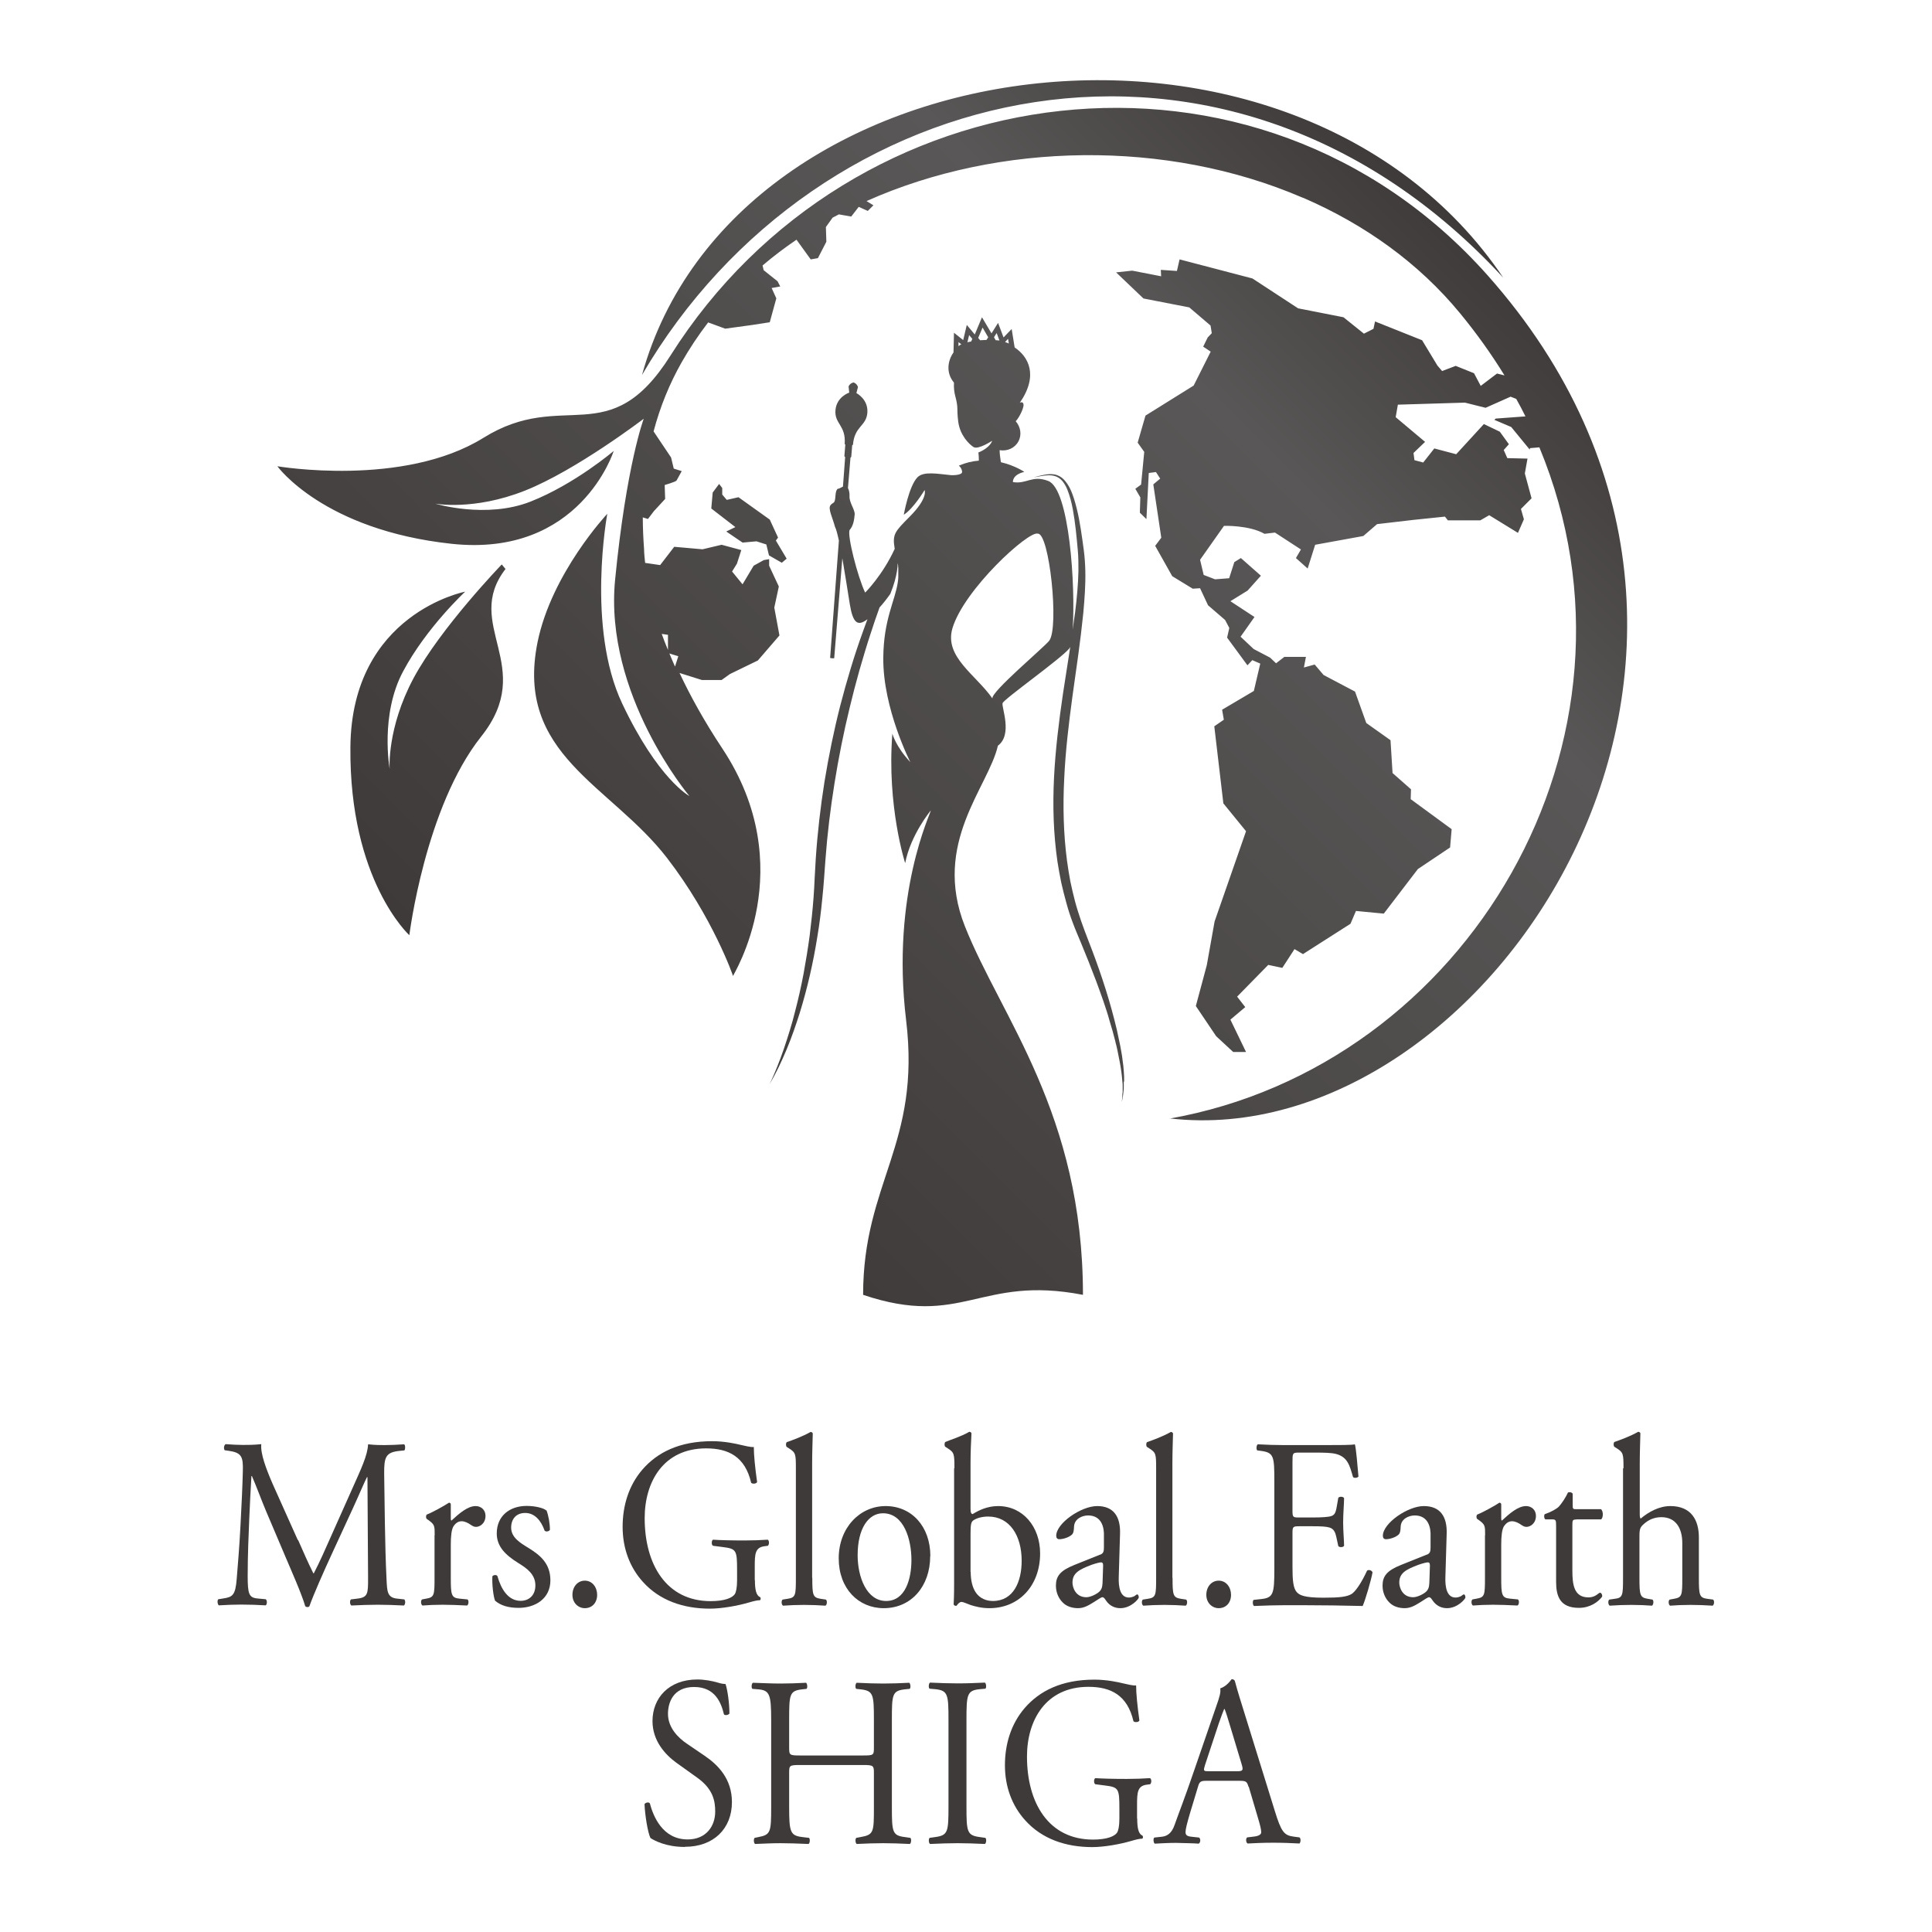 <?xml version="1.0" encoding="UTF-8"?>
<svg id="_レイヤー_2" data-name="レイヤー 2" xmlns="http://www.w3.org/2000/svg" xmlns:xlink="http://www.w3.org/1999/xlink" viewBox="0 0 123.56 123.56">
  <defs>
    <style>
      .cls-1 {
        fill: none;
      }

      .cls-1, .cls-2, .cls-3 {
        stroke-width: 0px;
      }

      .cls-2 {
        fill: url(#_名称未設定グラデーション_8);
      }

      .cls-3 {
        fill: #3e3a39;
      }
    </style>
    <linearGradient id="_名称未設定グラデーション_8" data-name="名称未設定グラデーション 8" x1="34.49" y1="68.14" x2="90.85" y2="11.78" gradientUnits="userSpaceOnUse">
      <stop offset="0" stop-color="#3e3a39"/>
      <stop offset=".76" stop-color="#595757"/>
      <stop offset="1" stop-color="#3e3a39"/>
    </linearGradient>
  </defs>
  <g id="_レイヤー_1-2" data-name="レイヤー 1">
    <g>
      <rect class="cls-1" width="123.56" height="123.56"/>
      <g>
        <g>
          <g>
            <path class="cls-3" d="M43.79,118.12c-1.18,0-1.93-.4-2.19-.57-.17-.34-.35-1.44-.38-2.17.07-.11.28-.14.34-.05.21.79.79,2.31,2.42,2.31,1.18,0,1.76-.85,1.76-1.78,0-.68-.13-1.44-1.15-2.17l-1.34-.96c-.7-.51-1.52-1.39-1.52-2.66,0-1.47,1.04-2.66,2.87-2.66.44,0,.94.09,1.31.2.18.06.38.09.49.09.13.37.25,1.24.25,1.89-.06.09-.28.14-.35.05-.18-.74-.56-1.75-1.91-1.75s-1.67,1.01-1.67,1.72c0,.9.68,1.55,1.2,1.9l1.13.77c.89.6,1.76,1.5,1.76,2.97,0,1.7-1.17,2.86-3,2.86Z"/>
            <path class="cls-3" d="M51.17,112.88c-.68,0-.7.03-.7.5v2.18c0,1.62.07,1.84.86,1.93l.41.05c.08.06.06.34-.03.39-.76-.03-1.24-.05-1.79-.05-.6,0-1.08.03-1.63.05-.08-.05-.11-.29-.03-.39l.24-.05c.79-.15.82-.31.82-1.93v-5.57c0-1.62-.1-1.89-.83-1.95l-.37-.03c-.08-.06-.06-.34.03-.39.69.02,1.17.05,1.77.05.55,0,1.03-.02,1.63-.05.08.05.11.33.03.39l-.27.03c-.82.09-.84.32-.84,1.95v1.78c0,.48.03.5.7.5h4.02c.68,0,.7-.02.7-.5v-1.78c0-1.62-.03-1.86-.86-1.95l-.27-.03c-.08-.06-.06-.34.03-.39.65.03,1.13.05,1.7.05s1.03-.02,1.66-.05c.08.05.11.33.03.39l-.3.03c-.82.09-.84.32-.84,1.95v5.57c0,1.62.03,1.83.84,1.93l.34.05c.08.06.06.34-.03.39-.67-.03-1.15-.05-1.7-.05-.58,0-1.08.02-1.7.05-.08-.05-.11-.29-.03-.39l.27-.05c.86-.15.86-.31.86-1.93v-2.18c0-.46-.03-.5-.7-.5h-4.02Z"/>
            <path class="cls-3" d="M60.66,110.01c0-1.64-.03-1.9-.86-1.98l-.35-.03c-.08-.06-.06-.34.03-.39.7.03,1.18.05,1.77.05s1.04-.02,1.74-.05c.08.05.11.33.03.39l-.35.03c-.83.08-.86.34-.86,1.98v5.51c0,1.64.03,1.86.86,1.97l.35.05c.08.06.06.34-.03.39-.7-.03-1.18-.05-1.74-.05-.59,0-1.07.02-1.77.05-.08-.05-.11-.29-.03-.39l.35-.05c.83-.11.86-.33.86-1.97v-5.51Z"/>
            <path class="cls-3" d="M72.73,116.3c0,.62.08.99.34,1.1.04.05.04.14-.01.19-.17,0-.42.06-.69.14-.75.22-1.76.4-2.52.4-1.67,0-3.21-.51-4.29-1.72-.84-.93-1.29-2.15-1.29-3.51s.39-2.65,1.27-3.67c.94-1.08,2.34-1.81,4.46-1.81.8,0,1.55.17,1.79.23.27.06.7.17.87.14,0,.51.08,1.32.21,2.24-.04.12-.3.14-.38.05-.39-1.67-1.45-2.2-2.88-2.2-2.73,0-3.93,2.14-3.93,4.46,0,2.97,1.39,5.31,4.22,5.31.87,0,1.39-.2,1.55-.46.07-.11.14-.39.14-.88v-.62c0-1.3-.04-1.39-.92-1.5l-.62-.08c-.11-.06-.1-.34,0-.39.41.03,1.18.05,2.01.05.55,0,1.03-.02,1.49-.05.1.06.11.29.01.39l-.23.03c-.59.08-.61.51-.61,1.3v.87Z"/>
            <path class="cls-3" d="M79.85,114.28c-.1-.34-.15-.39-.58-.39h-2.12c-.35,0-.44.05-.53.37l-.49,1.62c-.21.7-.31,1.11-.31,1.28,0,.19.07.28.41.31l.46.05c.1.08.1.32-.03.39-.37-.03-.8-.03-1.46-.05-.46,0-.97.03-1.35.05-.08-.06-.11-.31-.03-.39l.46-.05c.34-.03.65-.2.84-.76.25-.71.65-1.72,1.24-3.45l1.44-4.18c.2-.56.28-.85.24-1.1.34-.11.58-.39.73-.59.08,0,.18.03.21.14.18.68.41,1.39.62,2.07l1.93,6.22c.41,1.33.59,1.56,1.2,1.64l.38.05c.1.08.07.32,0,.39-.58-.03-1.07-.05-1.7-.05-.68,0-1.21.03-1.62.05-.11-.06-.13-.31-.03-.39l.41-.05c.3-.03.49-.12.49-.28,0-.17-.07-.45-.18-.82l-.62-2.1ZM77.06,112.91c-.11.36-.1.37.3.37h1.73c.41,0,.44-.06.31-.48l-.76-2.52c-.11-.37-.24-.79-.32-.98h-.03c-.04.08-.18.45-.34.91l-.89,2.69Z"/>
          </g>
          <g>
            <path class="cls-3" d="M19.07,98.5c.32.73.63,1.44.97,2.12h.03c.38-.73.73-1.53,1.08-2.32l1.32-2.96c.63-1.41,1.04-2.26,1.07-2.97.48.05.77.05,1.06.05.35,0,.82-.02,1.25-.05.08.06.08.33.01.39l-.3.03c-.89.09-1,.39-.99,1.47.03,1.64.04,4.5.15,6.73.04.77.03,1.19.69,1.25l.45.05c.08.09.07.32-.03.39-.58-.03-1.15-.05-1.66-.05s-1.13.02-1.7.05c-.1-.08-.11-.29-.03-.39l.41-.05c.69-.08.69-.33.69-1.32l-.04-6.45h-.03c-.1.17-.63,1.41-.91,2.01l-1.25,2.71c-.63,1.36-1.27,2.82-1.52,3.53-.03.05-.08.06-.14.06-.03,0-.1-.02-.13-.06-.24-.82-.92-2.34-1.24-3.1l-1.27-2.99c-.3-.71-.59-1.52-.9-2.23h-.03c-.06.96-.1,1.86-.14,2.75-.04.94-.1,2.32-.1,3.64,0,1.15.08,1.39.63,1.44l.53.05c.1.09.08.34-.01.39-.48-.03-1.03-.05-1.56-.05-.45,0-.96.02-1.44.05-.08-.08-.11-.31-.03-.39l.31-.05c.59-.09.79-.19.87-1.27.08-1.02.16-1.87.24-3.4.07-1.28.13-2.6.15-3.45.03-.97-.08-1.21-.94-1.33l-.22-.03c-.07-.09-.06-.32.06-.39.42.03.76.05,1.11.05.32,0,.7,0,1.17-.05-.06.6.3,1.56.73,2.55l1.6,3.57Z"/>
            <path class="cls-3" d="M27.8,98.19c0-.6,0-.68-.38-.96l-.13-.09c-.06-.06-.06-.23.01-.28.32-.12,1.07-.53,1.42-.76.07.02.11.05.11.11v.9c0,.08.01.12.04.14.49-.45,1.03-.93,1.55-.93.35,0,.63.25.63.62,0,.51-.38.71-.6.71-.14,0-.21-.05-.31-.11-.21-.15-.42-.25-.62-.25-.23,0-.39.14-.51.31-.14.22-.18.67-.18,1.19v2.1c0,1.11.03,1.3.56,1.35l.51.05c.1.08.07.34-.03.39-.66-.03-1.07-.05-1.56-.05s-.93.02-1.29.05c-.1-.05-.13-.31-.03-.39l.27-.05c.52-.09.53-.23.53-1.35v-2.71Z"/>
            <path class="cls-3" d="M34.95,96.59c.13.34.22.84.22,1.25-.06.11-.27.14-.34.05-.24-.68-.66-1.13-1.24-1.13s-.9.39-.9.94c0,.63.59.98,1.08,1.28.75.46,1.43.99,1.43,2.09,0,1.18-.98,1.76-2.03,1.76-.66,0-1.15-.15-1.51-.46-.11-.29-.2-1.05-.17-1.56.07-.09.25-.11.32-.02.24.85.69,1.59,1.49,1.59.51,0,.94-.33.94-.99,0-.71-.56-1.1-1.08-1.42-.82-.51-1.39-1.05-1.39-1.9,0-1.13.84-1.76,1.91-1.76.59,0,1.11.15,1.24.28Z"/>
            <path class="cls-3" d="M36.61,102c0-.53.34-.91.79-.91.48,0,.79.42.79.91s-.31.85-.79.85c-.41,0-.79-.33-.79-.85Z"/>
            <path class="cls-3" d="M48.28,101.05c0,.62.08.99.34,1.1.04.05.04.14-.01.19-.17,0-.42.06-.69.14-.75.22-1.76.4-2.52.4-1.67,0-3.21-.51-4.29-1.72-.84-.93-1.29-2.15-1.29-3.51s.39-2.65,1.27-3.67c.94-1.08,2.34-1.81,4.46-1.81.8,0,1.55.17,1.79.23.27.06.7.17.87.14,0,.51.08,1.32.21,2.24-.04.12-.3.14-.38.05-.39-1.67-1.45-2.2-2.88-2.2-2.73,0-3.93,2.14-3.93,4.46,0,2.97,1.39,5.31,4.22,5.31.87,0,1.39-.2,1.55-.46.07-.11.14-.39.14-.88v-.62c0-1.3-.04-1.39-.92-1.5l-.62-.08c-.11-.06-.1-.34,0-.39.41.03,1.18.05,2.01.05.55,0,1.03-.02,1.49-.05.1.06.11.29.01.39l-.23.03c-.59.08-.61.51-.61,1.3v.87Z"/>
            <path class="cls-3" d="M51.95,100.9c0,1.11.03,1.27.53,1.35l.34.05c.1.08.07.34-.03.39-.46-.03-.87-.05-1.36-.05s-.93.02-1.35.05c-.1-.05-.13-.31-.03-.39l.32-.05c.52-.08.53-.23.53-1.35v-6.99c0-.91-.01-1.01-.44-1.28l-.14-.09c-.07-.05-.07-.26,0-.31.35-.12,1.01-.36,1.52-.65.06,0,.11.03.14.09-.01.46-.04,1.24-.04,1.92v7.32Z"/>
            <path class="cls-3" d="M59.49,99.52c0,1.93-1.21,3.33-2.97,3.33-1.62,0-2.88-1.25-2.88-3.19s1.34-3.34,3-3.34,2.86,1.3,2.86,3.2ZM56.47,96.78c-.93,0-1.62.97-1.62,2.68,0,1.41.58,2.93,1.82,2.93s1.62-1.42,1.62-2.62c0-1.32-.48-2.99-1.82-2.99Z"/>
            <path class="cls-3" d="M61.04,93.9c0-.91-.01-1.01-.44-1.28l-.14-.09c-.07-.05-.07-.26,0-.31.32-.14,1-.34,1.53-.65.06,0,.11.03.14.09-.03.54-.06,1.24-.06,1.92v2.92c0,.26.06.33.14.33.37-.23.93-.51,1.62-.51,1.6,0,2.69,1.33,2.69,3.03,0,2.06-1.35,3.5-3.24,3.5-.52,0-.91-.11-1.2-.2-.3-.11-.48-.2-.59-.2s-.23.12-.3.23c-.01.02-.03.02-.06.02-.06,0-.11-.03-.14-.09.01-.22.03-.51.03-1.32v-7.38ZM62.08,100.53c0,.54.11,1.02.35,1.35s.62.51,1.07.51c1.32,0,1.84-1.24,1.84-2.57,0-1.59-.75-2.83-2.14-2.83-.42,0-.76.11-.96.25-.14.11-.17.28-.17.88v2.41Z"/>
            <path class="cls-3" d="M70.36,99.43c.21-.08.24-.22.24-.45v-.71c.03-.57-.14-1.35-1.01-1.35-.39,0-.87.22-.9.7-.01.25-.03.43-.14.53-.21.19-.59.29-.8.29-.13,0-.2-.08-.2-.22,0-.8,1.59-1.9,2.62-1.9s1.51.65,1.46,1.81l-.08,2.69c-.03.71.1,1.35.65,1.35.14,0,.27-.05.35-.09.07-.05.14-.11.18-.11.06,0,.1.09.1.2,0,.08-.49.68-1.18.68-.34,0-.68-.14-.91-.48-.06-.09-.14-.22-.23-.22-.1,0-.27.14-.55.31-.31.19-.62.39-1.01.39s-.75-.12-.98-.36c-.27-.26-.44-.65-.44-1.08,0-.6.27-.96,1.17-1.32l1.67-.67ZM69.48,102.15c.28,0,.72-.23.86-.39.17-.19.17-.4.18-.73l.03-.91c0-.17-.06-.2-.14-.2s-.32.06-.58.15c-.83.31-1.24.54-1.24,1.15,0,.26.17.93.89.93Z"/>
            <path class="cls-3" d="M74.99,100.9c0,1.11.03,1.27.53,1.35l.34.05c.1.08.07.34-.03.39-.46-.03-.87-.05-1.36-.05s-.93.02-1.35.05c-.1-.05-.13-.31-.03-.39l.32-.05c.52-.08.53-.23.53-1.35v-6.99c0-.91-.01-1.01-.44-1.28l-.14-.09c-.07-.05-.07-.26,0-.31.35-.12,1.01-.36,1.52-.65.06,0,.11.03.14.09-.01.46-.04,1.24-.04,1.92v7.32Z"/>
            <path class="cls-3" d="M77.15,102c0-.53.34-.91.79-.91.48,0,.79.42.79.91s-.31.85-.79.85c-.41,0-.79-.33-.79-.85Z"/>
            <path class="cls-3" d="M81.5,94.74c0-1.61-.03-1.84-.86-1.95l-.23-.03c-.08-.06-.06-.34.03-.39.6.03,1.08.05,1.66.05h2.65c.9,0,1.73,0,1.9-.05.08.26.17,1.38.23,2.06-.06.09-.28.12-.35.03-.21-.73-.34-1.27-1.07-1.47-.3-.08-.75-.09-1.37-.09h-1.01c-.42,0-.42.03-.42.62v3.1c0,.43.04.43.46.43h.82c.59,0,1.03-.03,1.2-.09.17-.06.27-.15.34-.54l.11-.63c.07-.09.31-.09.37.02,0,.37-.06.97-.06,1.56,0,.56.06,1.15.06,1.49-.06.11-.3.11-.37.02l-.13-.6c-.06-.28-.16-.51-.44-.59-.2-.06-.53-.08-1.08-.08h-.82c-.42,0-.46.02-.46.42v2.18c0,.82.04,1.35.27,1.61.17.19.46.36,1.7.36,1.08,0,1.49-.06,1.8-.23.25-.15.63-.7,1-1.5.1-.08.3-.03.35.11-.1.54-.45,1.73-.63,2.15-1.27-.03-2.52-.05-3.77-.05h-1.27c-.6,0-1.08.02-1.91.05-.08-.05-.11-.29-.03-.39l.46-.05c.8-.08.87-.31.87-1.93v-5.57Z"/>
            <path class="cls-3" d="M91.25,99.43c.21-.08.24-.22.24-.45v-.71c.03-.57-.14-1.35-1.01-1.35-.39,0-.87.22-.9.7-.01.25-.03.43-.14.53-.21.19-.59.29-.8.29-.13,0-.2-.08-.2-.22,0-.8,1.59-1.9,2.62-1.9s1.51.65,1.46,1.81l-.08,2.69c-.03.71.1,1.35.65,1.35.14,0,.27-.05.35-.09.07-.05.14-.11.18-.11.06,0,.1.09.1.2,0,.08-.49.68-1.18.68-.34,0-.67-.14-.91-.48-.06-.09-.14-.22-.23-.22-.1,0-.27.14-.55.31-.31.19-.62.39-1.01.39s-.75-.12-.98-.36c-.27-.26-.44-.65-.44-1.08,0-.6.27-.96,1.17-1.32l1.67-.67ZM90.38,102.15c.28,0,.72-.23.86-.39.17-.19.17-.4.18-.73l.03-.91c0-.17-.06-.2-.14-.2s-.32.06-.58.15c-.83.31-1.24.54-1.24,1.15,0,.26.17.93.89.93Z"/>
            <path class="cls-3" d="M94.98,98.19c0-.6,0-.68-.38-.96l-.13-.09c-.06-.06-.06-.23.01-.28.32-.12,1.07-.53,1.42-.76.07.02.11.05.11.11v.9c0,.08.01.12.04.14.49-.45,1.03-.93,1.55-.93.35,0,.63.25.63.62,0,.51-.38.71-.6.71-.14,0-.21-.05-.31-.11-.21-.15-.42-.25-.62-.25-.23,0-.39.14-.51.31-.14.22-.18.67-.18,1.19v2.1c0,1.11.03,1.3.56,1.35l.51.05c.1.08.07.34-.03.39-.66-.03-1.07-.05-1.56-.05s-.93.02-1.29.05c-.1-.05-.13-.31-.03-.39l.27-.05c.52-.09.53-.23.53-1.35v-2.71Z"/>
            <path class="cls-3" d="M100.81,97.18c-.24,0-.25.05-.25.37v2.89c0,.9.1,1.72,1.03,1.72.14,0,.27-.03.38-.08.13-.05.31-.22.35-.22.11,0,.17.17.14.26-.25.33-.76.71-1.48.71-1.21,0-1.46-.74-1.46-1.67v-3.54c0-.42-.01-.45-.3-.45h-.39c-.08-.06-.1-.23-.04-.33.41-.14.76-.34.9-.48.18-.19.45-.6.59-.91.07-.03.24-.03.3.08v.7c0,.28.01.29.25.29h1.56c.17.14.14.56.01.65h-1.59Z"/>
            <path class="cls-3" d="M103.83,93.9c0-.91-.01-1.01-.44-1.28l-.14-.09c-.07-.05-.07-.26,0-.31.35-.12,1.01-.36,1.52-.65.06,0,.11.03.14.09-.01.46-.04,1.24-.04,1.92v3.25c0,.14.01.26.06.29.51-.43,1.18-.8,1.9-.8,1.34,0,1.82.91,1.82,2v2.58c0,1.11.03,1.28.53,1.35l.38.05c.1.08.07.34-.03.39-.51-.03-.91-.05-1.41-.05s-.93.02-1.31.05c-.1-.05-.13-.31-.03-.39l.28-.05c.52-.09.53-.23.53-1.35v-2.21c0-.99-.44-1.66-1.34-1.66-.48,0-.84.19-1.1.42s-.3.31-.3.85v2.6c0,1.11.03,1.27.53,1.35l.3.05c.1.06.07.34-.03.39-.42-.03-.83-.05-1.32-.05s-.93.02-1.38.05c-.1-.05-.13-.31-.03-.39l.35-.05c.52-.06.53-.23.53-1.35v-6.99Z"/>
          </g>
        </g>
        <path class="cls-2" d="M46.45,33.99l.58-.28-1.54-1.19.09-1.02.41-.55.2.26v.42s.29.34.29.34l.75-.17,2,1.43.53,1.15-.14.19.69,1.16-.31.26-.82-.47-.17-.7-.63-.2-.89.08-1.03-.7ZM96.14,17.76c-13.34-19.81-49.15-15.25-55.08,6.22,11.17-19.16,37.49-25.3,55.08-6.22ZM74.74,71.55c19.13-3.35,31.45-24.28,23.71-42.94l-.6.05-.02.09-1.18-1.44-1.08-.46.09-.08,1.9-.14c-.19-.38-.38-.75-.59-1.12l-.36-.14-1.6.71-1.32-.33-4.29.13-.14.8,1.88,1.58-.74.71.06.46.56.15.71-.9,1.4.37,1.77-1.93,1.02.49.58.8-.33.37.23.52,1.29.03-.17.95.43,1.59-.68.68.19.66-.38.87-1.84-1.13-.57.33h-2.07s-.19-.24-.19-.24l-2.02.21-2.32.27-.88.76-3.08.56-.48,1.52-.75-.67.32-.55-1.66-1.08-.67.08c-.97-.56-2.59-.51-2.59-.51l-1.53,2.17.23.97.73.28.9-.07.33-1.03.42-.26,1.28,1.13-.85.95-1.1.68,1.54,1.01-.89,1.26.84.79,1.05.55.38.36.53-.41h1.38s-.13.68-.13.68l.69-.19.57.67,2.01,1.06.72,2.01,1.55,1.1.13,2.1,1.18,1.04-.02.63,2.62,1.92-.1,1.17-2.06,1.38-2.18,2.85-1.78-.17-.35.82-3.04,1.94-.54-.32-.78,1.2-.9-.19-1.99,2.03.52.67-.95.8,1,2.07h-.82s-1.09-1.01-1.09-1.01l-1.3-1.93.7-2.61.5-2.8,2.01-5.77-1.45-1.78-.58-4.93.61-.42-.11-.64,2.03-1.2.41-1.75-.51-.22-.31.33-1.3-1.77.14-.62-.27-.51-1.09-.94-.51-1.09-.47.03-1.31-.8-1.09-1.94.39-.52-.51-3.41.44-.37-.27-.42-.46.06-.15,2.95-.42-.41.03-.98-.32-.55.37-.27.2-2.09-.42-.59.5-1.73,3.08-1.92,1.09-2.17-.48-.32.29-.59.26-.27-.08-.49-1.36-1.16-2.93-.57-1.75-1.67,1.03-.11,1.85.36-.02-.41,1.03.07.17-.74,4.66,1.22,2.92,1.91,2.9.57,1.31,1.05.61-.31.1-.47,3.01,1.2.98,1.62.3.35.87-.33,1.17.47.43.81,1.04-.79.48.12c-.83-1.35-1.77-2.67-2.83-3.96-2.67-3.25-6.13-5.7-10-7.38l-.11-.04c-8.66-3.72-19.35-3.57-27.86.23l.44.27-.36.36-.58-.26-.48.62-.79-.14c-.13.07-.27.14-.4.21l-.43.6.03.94-.54,1.05-.46.08-.91-1.26c-.75.51-1.48,1.06-2.17,1.65l.07.3.89.71.17.33-.55.1.3.66-.42,1.53-1.17.18-1.68.23-1.09-.4c-.62.81-1.19,1.66-1.7,2.56-.76,1.34-1.37,2.82-1.79,4.41l1.12,1.67.17.71.51.16s-.29.52-.33.6c-.04.08-.76.29-.76.29l.03.89-.72.78-.38.5-.33-.1c0,.65.03,1.32.08,2.01,0,0,0,.31.07.9.52.08.96.14.96.14l.9-1.17,1.81.16,1.22-.29,1.26.34-.28.87-.31.5.67.82.71-1.19.65-.36.34-.06v.42s.62,1.33.62,1.33l-.29,1.35.33,1.78-1.38,1.6-1.79.87-.53.38h-1.26s-1.43-.45-1.43-.45c.68,1.45,1.57,3.07,2.73,4.82,5.07,7.64.66,14.53.69,14.56.02.02-1.29-3.75-4.22-7.55-3.63-4.7-9.74-6.59-8.28-13.8.9-4.42,4.46-8.21,4.46-8.21,0,0-1.35,7.26.95,12.13,2.3,4.86,4.3,5.92,4.3,5.92,0,0-5.47-6.49-4.75-13.84.72-7.34,1.83-10.29,1.83-10.29,0,0-4.32,3.3-7.6,4.6-3.28,1.3-5.74.83-5.74.83,0,0,3.26.99,6.1-.13,2.84-1.12,5.32-3.24,5.32-3.24,0,0-2.14,6.82-10.36,5.94-8.21-.88-11.15-4.96-11.15-4.96,0,0,8.05,1.37,13.18-1.82,5.13-3.19,8.03.97,11.96-5.26,11.57-18.33,37.54-21.69,52.26-5.13,21.52,24.23-.11,56.24-20.32,53.92ZM42.81,41.79c.11.27.23.55.36.84l.21-.66-.58-.18ZM42.32,40.54c.12.33.25.68.4,1.03v-.97s-.4-.06-.4-.06ZM32.08,36.11s-3.9,4.04-5.63,7.26c-1.72,3.22-1.53,5.8-1.53,5.8,0,0-.63-3.47.87-6.25,1.49-2.79,3.96-5.08,3.96-5.08,0,0-7.26,1.39-7.34,9.93-.08,8.54,3.77,12.04,3.77,12.04,0,0,1.01-8.19,4.59-12.7,3.59-4.51-1.2-7.14,1.56-10.72l-.24-.29ZM71.87,69.15c0,.11,0,.22,0,.34,0,.11,0,.22-.02.33l-.02.17-.02.17c-.02.11-.04.22-.08.33.03-.11.04-.22.05-.33v-.17s.02-.17.02-.17c0-.11,0-.22,0-.33,0-.11,0-.22-.02-.33l-.03-.33-.04-.33c-.03-.22-.07-.44-.11-.65-.04-.22-.09-.43-.13-.65l-.07-.32c-.03-.11-.06-.21-.08-.32-.06-.21-.11-.43-.17-.64l-.19-.64-.09-.32-.1-.32-.21-.63c-.14-.42-.3-.83-.45-1.25l-.48-1.24c-.16-.41-.34-.82-.5-1.23-.17-.41-.35-.82-.51-1.25-.16-.42-.3-.85-.42-1.29-.12-.43-.23-.87-.33-1.31-.09-.44-.17-.89-.24-1.33-.26-1.79-.31-3.59-.22-5.39.09-1.79.31-3.57.57-5.34.15-1.01.32-2.02.47-3.02-.02.05-.04.09-.06.11-.55.67-4.19,3.24-4.27,3.5-.08.26.66,2.01-.3,2.72-.61,2.66-4.22,6.22-2.11,11.55,2.31,5.82,7.55,11.98,7.55,23.57-6.62-1.28-7.68,2.15-14.06,0,0-7.2,3.71-9.61,2.75-17.57-.98-8.11,1.61-13.29,1.58-13.41,0,0-1.29,1.55-1.64,3.37,0,0-1.18-3.64-.82-8.28,0,0,.21.82,1.15,1.82,0,0-1.76-3.43-1.73-6.67.02-2.47.75-3.62.93-4.84,0-.05.01-.1.02-.14,0,0,0,0,0,0,0-.05,0-.09.01-.14,0,0,0,0,0-.01,0-.04,0-.09,0-.13,0,0,0-.02,0-.02,0-.04,0-.08,0-.13,0-.01,0-.03,0-.04,0-.04,0-.08,0-.11,0-.02,0-.04,0-.06,0-.03,0-.07,0-.1,0-.03,0-.06-.01-.09,0-.03,0-.05,0-.08,0-.05-.02-.11-.03-.17,0,0,.03.75-.47,1.97-.22.31-.45.61-.69.87-.2.55-.39,1.11-.57,1.67-.26.78-.49,1.57-.72,2.36-.22.79-.43,1.58-.62,2.38-.39,1.6-.71,3.21-.97,4.83-.26,1.62-.46,3.25-.58,4.89l-.09,1.23-.05.62-.06.62c-.08.83-.18,1.65-.32,2.47-.26,1.64-.63,3.26-1.12,4.85-.25.79-.52,1.57-.84,2.34-.32.76-.67,1.52-1.1,2.23.19-.37.35-.75.5-1.13.15-.38.3-.77.43-1.16.13-.39.26-.78.38-1.18.12-.39.23-.79.33-1.19.21-.8.39-1.6.54-2.4.15-.81.28-1.62.39-2.43.1-.81.19-1.63.25-2.45l.04-.61.03-.61.07-1.24c.11-1.66.3-3.31.56-4.95.27-1.64.6-3.27,1.01-4.87.42-1.61.89-3.2,1.46-4.76l.21-.58.07-.18c-.63.48-.93.26-1.13-.95-.13-.82-.31-1.96-.48-2.95l-.52,6.4h-.13s-.13-.02-.13-.02l.56-7.51c-.09-.41-.17-.73-.25-.88-.15-.58-.47-1.17-.28-1.39.19-.22.27-.04.31-.58.03-.54.22-.47.22-.47l.26-.13.14-1.89-.05-.05.06-.74-.04-.05c.09-1.19-.66-1.28-.59-2.15.07-.87.88-1.13.88-1.13l-.04-.4c.11-.23.32-.25.32-.25,0,0,.2.05.28.29l-.1.39s.77.39.7,1.26-.82.84-.92,2.04l-.05.04-.06.74-.05.05-.16,1.94c.06.12.11.3.1.51-.03.42.35.86.33,1.18-.03.33-.08.72-.32.99-.18.31.51,3.01.99,4.01,0,0,1.11-1.1,1.89-2.8-.16-.94,0-1.09.95-2.05,1.21-1.21.96-1.71.96-1.71,0,0-.7,1.18-1.33,1.58,0,0,.33-1.85.88-2.4.4-.4,1.31-.21,2.16-.13.02,0,.71.02.69-.22-.02-.25-.21-.39-.21-.39.44-.19.87-.29,1.28-.32,0-.15,0-.32-.03-.52.79-.33.88-.75.88-.75,0,0-.9.59-1.19.4-.29-.19-.87-.75-.98-1.64-.11-.89.03-.8-.19-1.63-.06-.22-.1-.53-.08-.85-.53-.63-.4-1.41-.03-1.93l.03-1.26.59.47.23-.97.51.61.46-1.1.61,1.03.42-.67.35.93.52-.54.19,1.18c.87.58,1.55,1.77.33,3.54,0,0,.21-.13.24.12.02.16-.21.74-.5,1.06.31.36.4.87.17,1.29-.23.43-.71.64-1.2.56,0,.19.03.47.08.77.91.21,1.5.62,1.5.62-.79.18-.73.65-.73.65.88.15,1.23-.47,2.26-.07,1.36.52,1.75,6.76,1.56,9.5.05-.37.11-.75.16-1.12.11-.88.19-1.76.21-2.63,0-.44,0-.87-.04-1.31-.04-.44-.08-.88-.13-1.32-.05-.44-.11-.88-.19-1.31-.08-.43-.19-.86-.35-1.26-.08-.2-.19-.39-.32-.55-.14-.16-.32-.28-.53-.33-.21-.05-.43-.04-.65-.01-.22.03-.44.07-.66.11.22-.06.43-.12.65-.16.22-.04.45-.07.68-.03.23.04.45.16.61.33.16.17.29.37.39.57.2.41.32.85.43,1.28.11.44.19.88.26,1.32.07.44.13.88.19,1.33.06.45.09.9.1,1.35.02.9-.05,1.8-.13,2.69-.09.89-.2,1.78-.32,2.66l-.37,2.64c-.24,1.76-.45,3.52-.53,5.28-.09,1.76-.05,3.53.18,5.27.06.43.13.87.21,1.3.09.43.19.86.3,1.28.11.42.25.84.39,1.26.14.41.3.82.46,1.24.65,1.66,1.23,3.36,1.67,5.09l.16.65c.05.22.09.44.14.66.02.11.05.22.07.33l.06.33c.04.22.08.44.1.66.03.22.06.44.07.67l.02.33v.34ZM64.29,21.86v.02c.08.03.16.05.23.09l-.05-.3-.18.19ZM61.48,22.02l-.18-.14v.26c.05-.05.11-.09.18-.12ZM62.18,21.67l-.2-.24-.11.46c.07-.02.15-.03.24-.05l.07-.16ZM63.2,21.57l-.36-.62-.28.66.12.15c.13,0,.26-.02.41-.02l.11-.17ZM63.57,21.57l.11.19c.05,0,.1,0,.16.01.03,0,.05,0,.08.01h0s-.18-.48-.18-.48l-.17.27ZM66.37,34.13c-.58-.21-4.73,3.58-5.46,6.06-.53,1.82,1.5,2.96,2.56,4.48-.12-.4,3.28-3.25,3.63-3.69.65-.84.01-6.92-.73-6.85Z"/>
      </g>
    </g>
  </g>
</svg>